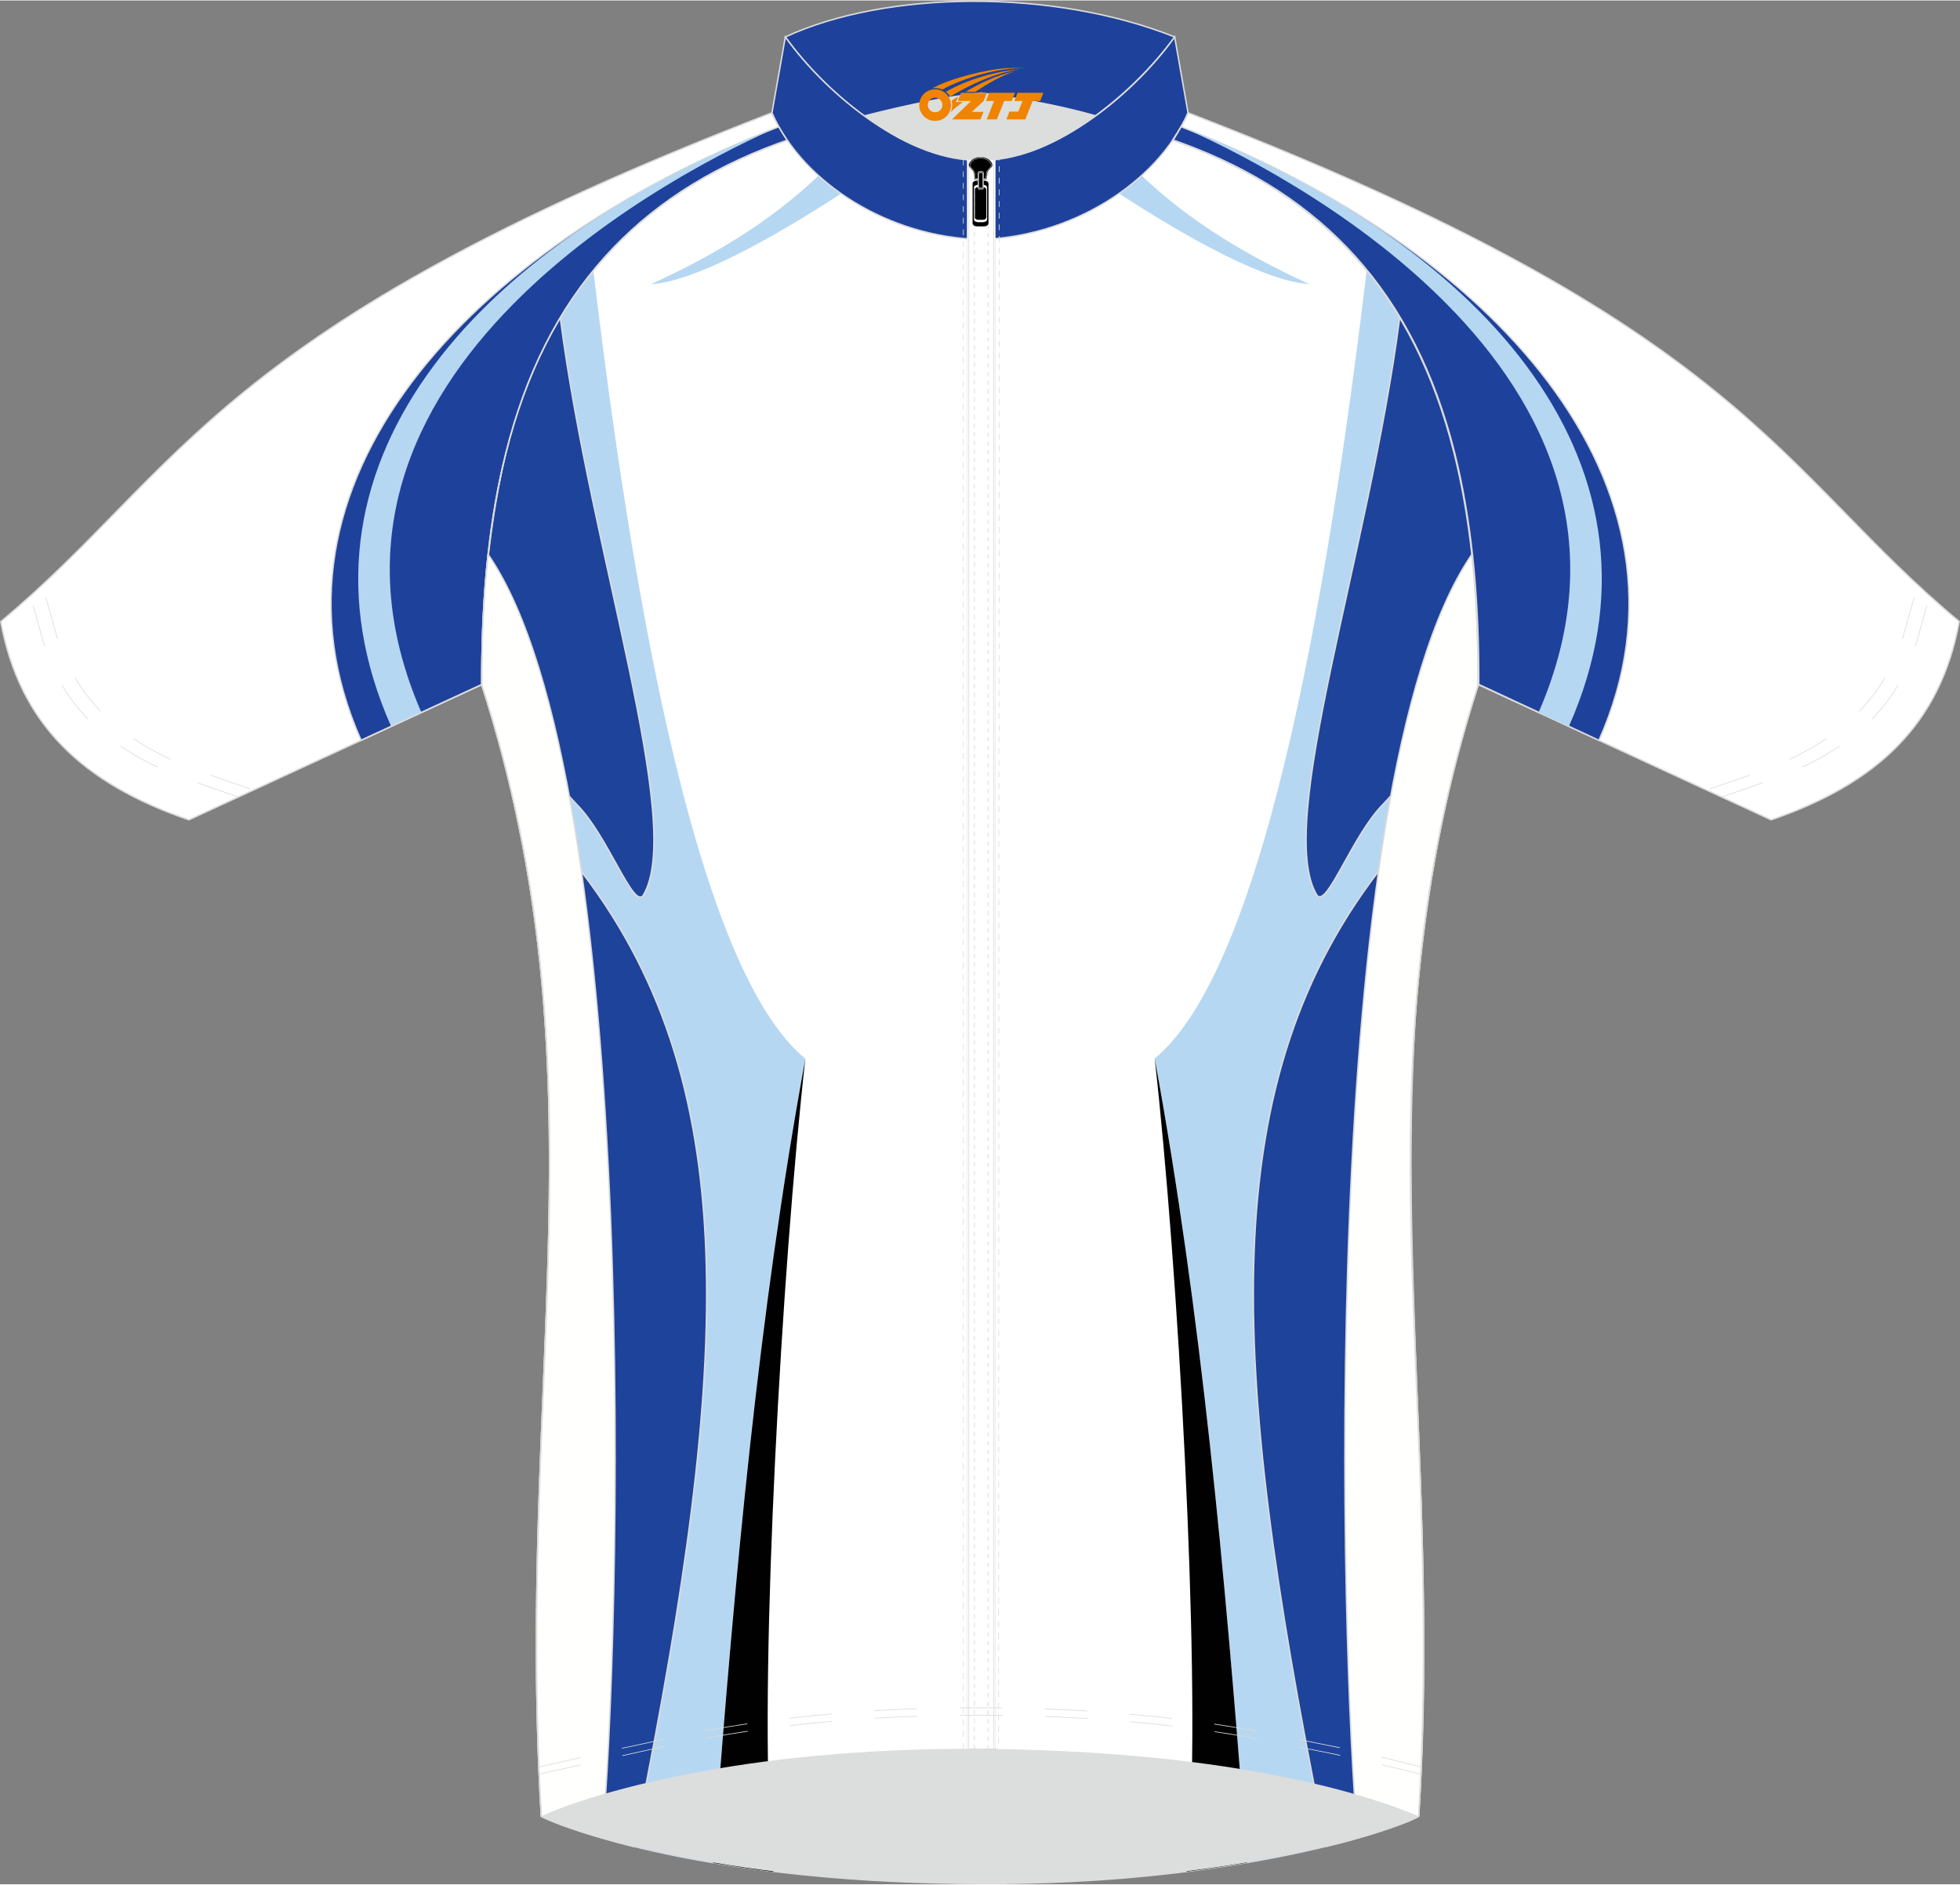 <?xml version="1.0" encoding="utf-8"?>
<!-- Generator: Adobe Illustrator 22.0.0, SVG Export Plug-In . SVG Version: 6.00 Build 0)  -->
<svg xmlns="http://www.w3.org/2000/svg" xmlns:xlink="http://www.w3.org/1999/xlink" version="1.1" id="图层_1" x="0px" y="0px" wwidth="379.06px" height="364.28px" viewBox="0 0 378.88 364.09" enable-background="new 0 0 378.88 364.09" xml:space="preserve">
<rect x="0" y="0" width="378.88" height="364.09" fill="#808080" stroke="none"/>
<g>
	<path fill="#FFFFFF" stroke="#DCDBDC" stroke-width="0.281" stroke-miterlimit="22.926" d="M189.44,24.27   c-13.74-0.17-27.25-0.76-40.23-2.5c-44.56,16.48-56.4,67.1-56.08,110.46c24.17,75.21,6.52,134.68,11.51,218.71   c7.25,3.47,35.11,12.86,84.8,13.01c50.81,0.23,82.29-11.21,84.8-13.01c4.99-84.03-12.66-143.5,11.51-218.71   c0.32-43.36-11.53-93.98-56.09-110.46C216.68,23.5,203.18,24.09,189.44,24.27z"/>
	<path fill="#B6D7F2" d="M114.42,48.63c0.01,0.08,0.32,3.92,0.33,4c10.77,90.11,24.58,138.43,40.93,151.91   c-9.12,49.66-13.63,100.24-17.51,150.94c-0.01,0.11-0.3,4.39-0.31,4.49c-5.17-0.94-10.31-1.92-15.39-3.16   c0.08-0.38,0.65-3.08,0.73-3.47c18.02-89.84,21.4-144.58-12.14-186.69l-1.21-13.07l1.74,1.89c0.28,0.28,0.55,0.58,0.83,0.89   c5.55,6.39,10.07,19.11,11.91,16.6c8.22-13.59-10.13-66.13-16-111.51c-0.01-0.04-0.21-2.47-0.21-2.51c0.3-0.56,1.42-2.74,2.68-4.75   C112.14,52.01,114,49.2,114.42,48.63z"/>
	<path fill="#010101" d="M155.68,204.54c-9.08,49.44-13.59,99.8-17.46,150.28c-0.02,0.33-0.33,4.83-0.36,5.16   c3.88,0.62,7.76,1.23,11.64,1.71c-0.03-0.46-0.56-7.47-0.59-7.95C146.91,321.03,151.1,245.2,155.68,204.54z"/>
	<path fill="#1D439B" stroke="#DCDBDC" stroke-width="0.281" stroke-miterlimit="22.926" d="M93.44,133.2   c2.82,8.7,5.06,17.43,6.84,26.19c2.14,10.37,3.58,20.52,4.5,30.57c0.09,0.91,0.17,1.81,0.26,2.72c0.07,0.9,0.13,1.8,0.19,2.69   c2.02,27.08,0.56,53.56-0.56,81.84c-0.3,7.76-0.58,15.58-0.76,23.45c-0.36,15.93-0.32,32.56,0.74,50.3l0,0h0   c0.43,0.2,0.86,0.39,1.29,0.58c3.16,1.36,8.66,3.3,16.54,5.25c0.15-0.77,0.77-3.7,0.91-4.4c17.85-89.27,21.09-143.76-12.33-185.72   l-1.21-13.07l1.74,1.89c5.92,6,10.81,20.13,12.74,17.49c8.2-13.55-10.04-65.89-15.96-111.19c-0.01-0.11-0.23-2.62-0.25-2.81   c-11.38,21.65-15.13,48.49-14.98,73.03l0,0.26C93.24,132.56,93.34,132.88,93.44,133.2z"/>
	<path fill="#B6D7F2" d="M158.24,33.86c-9.84,9.31-20.79,15.65-32.42,20.98c8.29-0.49,23.12-8.61,36.77-17.52L158.24,33.86z"/>
	<path fill="#B6D7F2" d="M264.46,48.64c-0.04,0.49-0.32,3.87-0.32,3.94c-10.77,90.11-24.58,138.43-40.93,151.91   c9.12,49.66,13.63,100.24,17.51,150.94c0.01,0.1,0.28,4.11,0.3,4.47c1.06-0.18,2.1-0.37,3.11-0.55c1.55-0.29,3.1-0.59,4.65-0.9   c2.75-0.56,5.3-1.14,7.63-1.7c-0.09-0.45-0.65-3.07-0.72-3.45c-18.02-89.84-21.4-144.57,12.14-186.69l1.21-13.07l-1.74,1.89   c-0.28,0.28-0.55,0.58-0.83,0.89c-5.55,6.39-10.07,19.11-11.91,16.6c-8.22-13.59,10.13-66.14,16-111.51c0-0.04,0.18-2.08,0.21-2.45   C268.88,55.36,266.79,51.91,264.46,48.64z"/>
	<path fill="#010101" d="M223.21,204.49c9.08,49.44,13.59,99.79,17.46,150.28c0.02,0.33,0.33,4.83,0.36,5.16   c-3.88,0.62-7.76,1.23-11.64,1.71c0.03-0.46,0.56-7.47,0.59-7.95C231.98,320.98,227.78,245.16,223.21,204.49z"/>
	<path fill="#1D439B" stroke="#DCDBDC" stroke-width="0.281" stroke-miterlimit="22.926" d="M285.75,132.23   c-6.57,19.98-10.07,40.08-11.9,60.39c-3.88,50.68,4,103.09,0.39,158.27c-5.3,2.47-11.36,4.33-17.83,5.87   c-0.14-0.71-0.78-3.73-0.92-4.43c-17.85-89.27-21.09-143.76,12.33-185.72l1.21-13.07l-1.74,1.89c-5.92,6-10.81,20.13-12.74,17.49   c-8.2-13.55,10.04-65.89,15.96-111.19c0.01-0.11,0.24-2.71,0.26-2.82C284.33,80.59,285.99,113.94,285.75,132.23z"/>
	<path fill="#B6D7F2" d="M220.65,33.82c9.84,9.31,20.79,15.65,32.42,20.99c-8.29-0.49-23.12-8.61-36.77-17.52L220.65,33.82z"/>
	<path fill="#FFFFFF" d="M149.22,21.72c0.77,1.89,1.93,3.68,2.98,5.29c-0.24,0.09-1.43,0.52-1.67,0.6   c-13.86,5.06-24.93,12.37-33.51,21.88c-9.1,10.1-15.37,22.66-19.19,37.85c-3.13,12.45-4.63,26.65-4.69,42.71c0,0.11,0,2.06,0,2.17   l-56.63,26.14C16,151.34,3.78,139.87,0.15,120.05C35.31,90.78,41.21,63.32,149.22,21.72z"/>
	<path fill="#1E429B" stroke="#DCDBDC" stroke-width="0.281" stroke-miterlimit="22.926" d="M150.56,24.39   c0.53,0.91,1.1,1.79,1.63,2.62c-0.24,0.09-1.43,0.52-1.67,0.6c-13.86,5.06-24.93,12.37-33.51,21.88   c-9.1,10.1-15.37,22.66-19.19,37.85c-3.13,12.45-4.63,26.65-4.69,42.71c0,0.11,0,2.06,0,2.17L69.8,143   C47.82,93.47,90.96,47.5,150.56,24.39z"/>
	<path fill="#B6D7F2" d="M150.56,24.39c-16.41,7.15-97.92,46.97-69.1,113.22l-5.85,2.7C53.64,90.78,90.96,47.5,150.56,24.39z"/>
	<path fill="none" d="M149.22,21.72c0.77,1.89,1.93,3.68,2.98,5.29c-0.24,0.09-1.43,0.52-1.67,0.6   c-13.86,5.06-24.93,12.37-33.51,21.88c-9.1,10.1-15.37,22.66-19.19,37.85c-3.13,12.45-4.63,26.65-4.69,42.71c0,0.11,0,2.06,0,2.17   l-56.63,26.14C16,151.34,3.78,139.87,0.15,120.05C35.31,90.78,41.21,63.32,149.22,21.72z"/>
	<path fill="none" stroke="#DCDBDC" stroke-width="0.281" stroke-miterlimit="22.926" d="M149.22,21.72   c0.77,1.89,1.93,3.68,2.98,5.29c-0.24,0.09-1.43,0.52-1.67,0.6c-13.86,5.06-24.93,12.37-33.51,21.88   c-9.1,10.1-15.37,22.66-19.19,37.85c-3.13,12.45-4.63,26.65-4.69,42.71c0,0.11,0,2.06,0,2.17l-56.63,26.14   C16,151.34,3.78,139.87,0.15,120.05C35.31,90.78,41.21,63.32,149.22,21.72z"/>
	<path fill="#1E429B" stroke="#DCDBDC" stroke-width="0.281" stroke-miterlimit="22.926" d="M151.81,7.05   c19.41-9.02,51.77-9.39,75.26,0c-8.15,11.23-23.98,24.21-37.63,23.79C176.03,31.19,160.34,18.94,151.81,7.05z"/>
	<path fill="#1E429B" stroke="#DCDBDC" stroke-width="0.281" stroke-miterlimit="22.926" d="M227.07,7.05   c-8.26,11.56-24.26,24.25-37.63,23.79v15.35c17.33-0.41,34.05-10.61,40.22-24.46L227.07,7.05z"/>
	<path fill="#1E429B" stroke="#DCDBDC" stroke-width="0.281" stroke-miterlimit="22.926" d="M151.81,7.05   c8.26,11.56,24.25,24.25,37.63,23.79v15.35c-17.34-0.41-34.05-10.61-40.22-24.46L151.81,7.05z"/>
	<path fill="#DCDDDD" d="M166.91,22.21c8.88-2.25,16.1-3.73,22.79-4.47c5.76,0.9,13.94,2.06,22.18,4.45   c-7.44,5.55-14.46,8.78-22.44,8.65C179.34,30.92,171.75,25.73,166.91,22.21z"/>
	
		<rect x="186.94" y="30.75" fill="#FFFFFF" stroke="#DCDBDC" stroke-width="0.074" stroke-miterlimit="22.926" width="5.49" height="307.18"/>
	
		<rect x="187.27" y="30.75" fill="none" stroke="#DCDBDC" stroke-width="0.13" stroke-miterlimit="3.864" width="4.84" height="307.18"/>
	
		<rect x="188.36" y="30.75" fill="none" stroke="#DCDBDC" stroke-width="0.158" stroke-miterlimit="3.864" stroke-dasharray="0.84,0.84" width="2.65" height="307.18"/>
	<polygon fill="none" stroke="#DCDBDC" stroke-width="0.13" stroke-miterlimit="3.864" stroke-dasharray="1.125,1.125" points="   186.22,30.75 186.23,337.93 193.02,337.93 193.15,30.79  "/>
	<path fill="#010101" stroke="#DCDBDC" stroke-width="0.078" stroke-miterlimit="3.864" d="M189.55,34.58h-1.22   c0,0,0.06-0.17-0.06-1.11c-0.13-0.94-1.31-1.2-0.95-1.97c0.34-0.73,1.1-1.24,2.23-1.24c1.13,0,1.91,0.51,2.25,1.24   c0.36,0.77-0.84,1.03-0.96,1.97c-0.13,0.94-0.06,1.11-0.06,1.11H189.55z"/>
	<path fill="#010101" stroke="#DCDBDC" stroke-width="0.078" stroke-miterlimit="3.864" d="M189.55,34.35h-1.09   c0,0,0.06-0.15-0.06-1c-0.11-0.84-1.17-1.07-0.85-1.76c0.3-0.65,0.98-1.11,1.99-1.11c1.01,0,1.71,0.46,2.01,1.11   c0.32,0.69-0.75,0.92-0.86,1.76c-0.11,0.84-0.06,1-0.06,1H189.55z"/>
	<path fill="#010101" stroke="#DCDBDC" stroke-width="0.034" stroke-miterlimit="22.926" d="M189.03,35.64h1.03   c0.41,0,0.74,0.23,0.74,0.5v6.18c0,0.27-0.33,0.5-0.74,0.5h-1.03c-0.41,0-0.74-0.22-0.74-0.5v-6.18   C188.29,35.86,188.63,35.64,189.03,35.64L189.03,35.64z M189.1,36.06c-0.36,0-0.66,0.2-0.66,0.44v5.46c0,0.24,0.3,0.44,0.66,0.44   H190c0.36,0,0.66-0.2,0.66-0.44V36.5c0-0.24-0.29-0.44-0.66-0.44H189.1L189.1,36.06z M188.91,34.79c-0.5,0-0.92,0.28-0.92,0.62   v7.65c0,0.34,0.41,0.62,0.92,0.62h1.27c0.51,0,0.92-0.28,0.92-0.62v-7.65c0-0.34-0.41-0.62-0.92-0.62H188.91z"/>
	<path fill="#010101" stroke="#DCDBDC" stroke-width="0.088" stroke-miterlimit="22.926" d="M189.45,33.34h0.26   c0.15,0,0.27,0.12,0.27,0.27v2.32c0,0.14-0.12,0.27-0.27,0.27h-0.26c-0.15,0-0.27-0.12-0.27-0.27V33.6   C189.19,33.46,189.31,33.34,189.45,33.34L189.45,33.34z M189.43,33.17c-0.18,0-0.33,0.13-0.33,0.3v2.6c0,0.16,0.15,0.3,0.33,0.3   h0.31c0.18,0,0.33-0.13,0.33-0.3v-2.6c0-0.16-0.15-0.3-0.33-0.3L189.43,33.17L189.43,33.17z M189.41,32.99   c-0.2,0-0.36,0.15-0.36,0.33v2.89c0,0.18,0.16,0.33,0.36,0.33h0.35c0.2,0,0.36-0.15,0.36-0.33v-2.89c0-0.18-0.16-0.33-0.36-0.33   H189.41z"/>
	<path fill="none" stroke="#DCDBDC" stroke-width="0.13" stroke-miterlimit="3.864" stroke-dasharray="8.233,8.233" d="   M45.9,153.89c-0.28-0.11-10.5-3.62-10.78-3.73c-13.03-5.08-22.37-12.51-26.56-25.54c-0.2-0.64-2.54-9.08-2.72-9.74"/>
	<path fill="none" stroke="#DCDBDC" stroke-width="0.13" stroke-miterlimit="3.864" stroke-dasharray="8.233,8.233" d="   M48.38,152.4c-0.28-0.11-10.5-3.62-10.78-3.73c-13.03-5.08-22.37-12.51-26.56-25.54c-0.2-0.64-2.54-9.08-2.72-9.74"/>
	<path fill="#FFFFFD" stroke="#DCDBDC" stroke-width="0.281" stroke-miterlimit="22.926" d="M262.47,355.05   c3.34-0.86,6.19-1.81,8.24-2.58c2.06-0.77,3.33-1.36,3.52-1.53c4.99-84.03-12.67-143.46,11.51-218.67   c0.03-8.64-0.33-17.08-1.22-25.21C254.21,151.17,259.16,320.7,262.47,355.05z"/>
	<path fill="#FFFFFD" stroke="#DCDBDC" stroke-width="0.281" stroke-miterlimit="22.926" d="M116.41,355.05   c-3.34-0.86-6.19-1.81-8.24-2.58c-2.06-0.77-3.33-1.36-3.52-1.53c-4.99-84.03,12.66-143.46-11.51-218.67   c-0.03-8.64,0.33-17.08,1.22-25.21C124.68,151.17,119.72,320.7,116.41,355.05z"/>
	<path fill="#DCDDDD" d="M189.44,337.93c46.35,0.33,72.97,8.03,84.8,13.01c-8.92,4.19-38.13,12.92-84.8,13.01   c-46.67,0.09-77.01-9.21-84.8-13.01C113.39,346.88,143.09,337.6,189.44,337.93z"/>
	<path fill="none" stroke="#DCDBDC" stroke-width="0.13" stroke-miterlimit="3.864" stroke-dasharray="8.233,8.233" d="   M113.96,347.49c1.44,0.31,18.44,4.02,19.88,4.29c18.19,3.52,37.08,4.95,55.59,4.92c18.37-0.03,37.14-1.39,55.21-4.84   c1.5-0.29,19.13-3.85,20.63-4.17"/>
	<path fill="none" stroke="#DCDBDC" stroke-width="0.13" stroke-miterlimit="3.864" stroke-dasharray="8.233,8.233" d="   M116.75,346.64c5.69,1.25,11.4,2.59,17.09,3.69c18.19,3.52,37.08,4.95,55.59,4.92c18.37-0.03,37.14-1.39,55.21-4.83   c1.18-0.23,12.35-2.48,17.79-3.59"/>
	<path fill="none" stroke="#DCDBDC" stroke-width="0.13" stroke-miterlimit="3.864" stroke-dasharray="8.233,8.233" d="   M104.17,341.44c0.29-0.06,10.99-2.52,12.28-2.8c5.14-1.11,16.24-3.53,17.39-3.75c18.19-3.52,37.08-4.95,55.59-4.92   c18.37,0.03,37.14,1.39,55.21,4.84c1.26,0.24,13.94,2.8,18.82,3.8c0.92,0.19,11.08,2.78,11.32,2.83"/>
	<path fill="none" stroke="#DCDBDC" stroke-width="0.13" stroke-miterlimit="3.864" stroke-dasharray="8.233,8.233" d="   M104.23,342.8c1.33-0.29,15.18-3.37,16.51-3.66c4.37-0.98,8.74-1.96,13.1-2.8c18.19-3.52,37.08-4.95,55.59-4.91   c18.37,0.03,37.14,1.39,55.21,4.83c1.1,0.21,10.78,2.17,16.52,3.33c0.45,0.09,13.11,3.12,13.51,3.2"/>
	<path fill="#FFFFFF" stroke="#DCDBDC" stroke-width="0.281" stroke-miterlimit="22.926" d="M229.66,21.72   c-0.77,1.89-1.93,3.68-2.98,5.29c0.24,0.09,1.44,0.52,1.67,0.6c13.86,5.07,24.93,12.37,33.51,21.88   c9.09,10.1,15.36,22.66,19.19,37.85c3.13,12.45,4.63,26.65,4.69,42.71c0,0.11,0,2.06,0,2.17l56.63,26.14   c20.51-7.03,32.73-18.5,36.36-38.32C343.57,90.78,337.67,63.32,229.66,21.72z"/>
	<path fill="#1E429B" stroke="#DCDBDC" stroke-width="0.281" stroke-miterlimit="22.926" d="M228.32,24.39l-0.02,0.04l-0.02,0.04   l0,0.01l-0.03,0.04l-0.02,0.03l-0.01,0.01l-0.02,0.04l-0.02,0.03l-0.01,0.01l-0.02,0.04l-0.02,0.03l-0.01,0.02l-0.02,0.04   l-0.02,0.03l-0.01,0.02l-0.02,0.04l-0.01,0.02l-0.01,0.02l-0.02,0.04l-0.01,0.02l-0.01,0.02l-0.08,0.12l-0.01,0.02l-0.04,0.07   l-0.01,0.01l-0.02,0.03l-0.03,0.04l-0.01,0.01l-0.02,0.03l-0.02,0.04l-0.01,0.01l-0.02,0.03l-0.02,0.04l0,0.01l-0.02,0.03   l-0.02,0.04l0,0l-0.02,0.04l-0.02,0.04l0,0l-0.02,0.04l-0.02,0.04v0l-0.03,0.04l-0.02,0.04l0,0l-0.03,0.04l-0.02,0.03l0,0.01   l-0.03,0.04l-0.02,0.03l0,0.01l-0.03,0.04l-0.02,0.03l-0.01,0.01l-0.02,0.04l-0.02,0.03l-0.01,0.01l-0.02,0.04l-0.02,0.02   l-0.01,0.02l-0.02,0.04l-0.01,0.02l-0.01,0.02l-0.02,0.04l-0.01,0.02l-0.01,0.02l-0.02,0.04l-0.01,0.02l-0.01,0.02l-0.03,0.04   l-0.01,0.02l-0.02,0.02l-0.02,0.04l-0.01,0.01l-0.02,0.02l-0.02,0.04l-0.01,0.01l-0.02,0.03l-0.02,0.04l-0.01,0.01l-0.02,0.03   l-0.02,0.04l0,0.01l-0.02,0.03l-0.02,0.04l0,0l-0.02,0.03l-0.02,0.04l0,0l-0.02,0.03l-0.02,0.04c0.24,0.09,1.44,0.52,1.67,0.6   c13.86,5.07,24.93,12.37,33.51,21.88c9.09,10.1,15.36,22.66,19.19,37.85c3.13,12.45,4.63,26.65,4.69,42.71c0,0.11,0,2.06,0,2.17   L309.09,143C331.06,93.47,287.93,47.5,228.32,24.39z"/>
	<path fill="#B6D7F2" d="M228.32,24.39c16.41,7.15,97.92,46.97,69.1,113.22l5.85,2.7C325.24,90.78,287.93,47.5,228.32,24.39z"/>
	<path fill="none" stroke="#DCDBDC" stroke-width="0.13" stroke-miterlimit="3.864" stroke-dasharray="8.233,8.233" d="   M332.98,153.89c0.28-0.11,10.5-3.62,10.78-3.73c13.03-5.08,22.37-12.51,26.56-25.54c0.2-0.64,2.54-9.08,2.72-9.74"/>
	<path fill="none" stroke="#DCDBDC" stroke-width="0.13" stroke-miterlimit="3.864" stroke-dasharray="8.233,8.233" d="   M330.5,152.4c0.29-0.11,10.5-3.62,10.78-3.73c13.03-5.08,22.37-12.51,26.56-25.54c0.2-0.64,2.54-9.08,2.72-9.74"/>
	
</g>
<g id="图层_x0020_1">
	<path fill="#F08300" d="M177.87,21.24c0.416,1.136,1.472,1.984,2.752,2.032c0.144,0,0.304,0,0.448-0.016h0.016   c0.016,0,0.064,0,0.128-0.016c0.032,0,0.048-0.016,0.08-0.016c0.064-0.016,0.144-0.032,0.224-0.048c0.016,0,0.016,0,0.032,0   c0.192-0.048,0.4-0.112,0.576-0.208c0.192-0.096,0.4-0.224,0.608-0.384c0.672-0.56,1.104-1.408,1.104-2.352   c0-0.224-0.032-0.448-0.08-0.672l0,0C183.71,19.36,183.66,19.19,183.58,19.01C183.11,17.92,182.03,17.16,180.76,17.16C179.07,17.16,177.69,18.53,177.69,20.23C177.69,20.58,177.75,20.92,177.87,21.24L177.87,21.24L177.87,21.24z M182.17,20.26L182.17,20.26C182.14,21.04,181.48,21.64,180.7,21.6C179.91,21.57,179.32,20.92,179.35,20.13c0.032-0.784,0.688-1.376,1.472-1.344   C181.59,18.82,182.2,19.49,182.17,20.26L182.17,20.26z"/>
	<polygon fill="#F08300" points="196.2,17.84 ,195.56,19.43 ,194.12,19.43 ,192.7,22.98 ,190.75,22.98 ,192.15,19.43 ,190.57,19.43    ,191.21,17.84"/>
	<path fill="#F08300" d="M198.17,13.11c-1.008-0.096-3.024-0.144-5.056,0.112c-2.416,0.304-5.152,0.912-7.616,1.664   C183.45,15.49,181.58,16.21,180.23,16.98C180.43,16.95,180.62,16.93,180.81,16.93c0.48,0,0.944,0.112,1.36,0.288   C186.27,14.9,193.47,12.85,198.17,13.11L198.17,13.11L198.17,13.11z"/>
	<path fill="#F08300" d="M183.64,18.58c4-2.368,8.88-4.672,13.488-5.248c-4.608,0.288-10.224,2-14.288,4.304   C183.16,17.89,183.43,18.21,183.64,18.58C183.64,18.58,183.64,18.58,183.64,18.58z"/>
	<polygon fill="#F08300" points="201.69,17.84 ,201.07,19.43 ,199.61,19.43 ,198.2,22.98 ,197.74,22.98 ,196.23,22.98 ,194.54,22.98    ,195.13,21.48 ,196.84,21.48 ,197.66,19.43 ,196.07,19.43 ,196.71,17.84"/>
	<polygon fill="#F08300" points="190.78,17.84 ,190.14,19.43 ,187.85,21.54 ,190.11,21.54 ,189.53,22.98 ,184.04,22.98 ,187.71,19.43    ,185.13,19.43 ,185.77,17.84"/>
	<path fill="#F08300" d="M196.06,13.7c-3.376,0.752-6.464,2.192-9.424,3.952h1.888C190.95,16.08,193.29,14.65,196.06,13.7z    M185.26,18.52C184.63,18.9,184.57,18.95,183.96,19.36c0.064,0.256,0.112,0.544,0.112,0.816c0,0.496-0.112,0.976-0.32,1.392   c0.176-0.16,0.32-0.304,0.432-0.4c0.272-0.24,0.768-0.64,1.6-1.296l0.32-0.256H184.78l0,0L185.26,18.52L185.26,18.52L185.26,18.52z"/>
</g>
</svg>